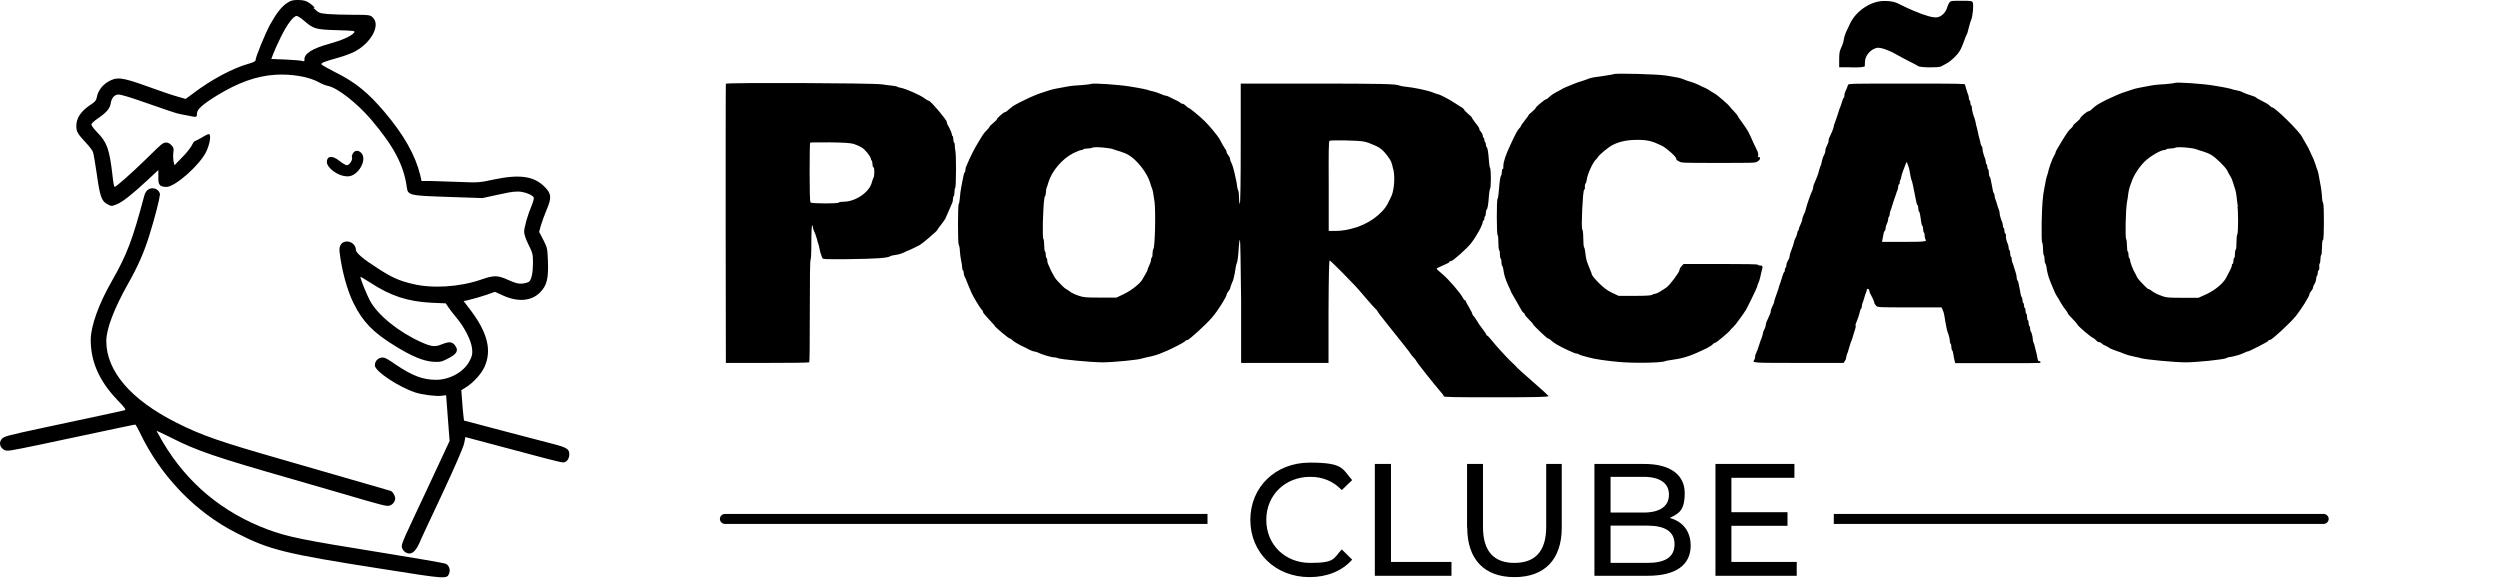 <?xml version="1.0" encoding="utf-8"?>
<svg xmlns="http://www.w3.org/2000/svg" fill="none" height="100%" overflow="visible" preserveAspectRatio="none" style="display: block;" viewBox="0 0 200 47" width="100%">
<g id="logo_porcao">
<g id="logo">
<g id="Group">
<path d="M148.087 5.379H147.134V4.765C147.134 4.257 147.165 4.088 147.303 3.796C147.395 3.612 147.488 3.32 147.503 3.166C147.518 3.028 147.595 2.767 147.657 2.628C147.718 2.49 147.872 2.152 147.995 1.906C148.471 0.876 149.67 0.077 150.731 0.077C151.791 0.077 151.791 0.323 153.051 0.845C154.066 1.276 154.65 1.429 154.988 1.383C155.326 1.322 155.649 0.999 155.756 0.646C155.802 0.477 155.895 0.277 155.956 0.2C156.064 0.062 156.125 0.062 156.909 0.062C157.662 0.062 157.754 0.077 157.816 0.185C157.908 0.354 157.816 1.307 157.708 1.552C157.662 1.645 157.57 1.937 157.508 2.198C157.447 2.444 157.386 2.69 157.355 2.72C157.324 2.767 157.216 3.013 157.124 3.289C157.032 3.566 156.878 3.919 156.786 4.058C156.586 4.411 156.079 4.888 155.71 5.087C155.557 5.164 155.357 5.272 155.28 5.318C155.095 5.425 153.589 5.41 153.451 5.287C153.39 5.241 153.082 5.072 152.729 4.903C152.39 4.734 151.914 4.473 151.668 4.334C151.084 3.996 150.423 3.781 150.162 3.827C149.639 3.935 149.194 4.457 149.194 4.98C149.194 5.502 149.163 5.272 149.117 5.318C149.071 5.379 148.733 5.395 148.087 5.395M140.587 22.839C140.741 22.47 140.771 22.393 140.817 22.193C140.848 22.009 140.94 21.64 140.986 21.471C141.033 21.317 140.986 21.241 140.833 21.241C140.679 21.241 140.648 21.21 140.633 21.179C140.602 21.133 139.542 21.118 137.636 21.118H134.685L134.531 21.287C134.439 21.379 134.362 21.517 134.362 21.594C134.362 21.779 133.563 22.839 133.302 23.008C133.24 23.039 133.056 23.177 132.871 23.285C132.687 23.408 132.487 23.5 132.41 23.5C132.334 23.5 132.226 23.546 132.18 23.577C132.118 23.638 131.749 23.669 130.797 23.669H129.49L128.968 23.423C128.568 23.238 128.322 23.039 127.923 22.654C127.63 22.363 127.385 22.07 127.354 21.978C127.338 21.901 127.292 21.763 127.246 21.671C127.216 21.594 127.154 21.456 127.123 21.363C127.093 21.271 127.031 21.133 127 21.041C126.924 20.872 126.862 20.58 126.816 20.134C126.801 19.965 126.754 19.811 126.724 19.78C126.693 19.75 126.662 19.427 126.662 19.073C126.662 18.72 126.631 18.397 126.585 18.366C126.478 18.274 126.616 15.323 126.724 15.2C126.831 15.077 126.785 15.047 126.785 14.924C126.785 14.801 126.816 14.693 126.847 14.678C126.877 14.662 126.924 14.524 126.939 14.386C126.985 13.94 127.446 12.941 127.692 12.741C127.738 12.695 127.8 12.634 127.83 12.572C127.923 12.388 128.706 11.742 129.029 11.589C129.582 11.312 130.197 11.189 130.996 11.189C131.811 11.189 132.164 11.281 132.933 11.65C133.317 11.835 134.101 12.541 134.101 12.695C134.101 12.849 134.193 12.818 134.301 12.895C134.485 13.033 134.516 13.033 137.436 13.033C140.356 13.033 140.402 13.033 140.587 12.926C140.787 12.834 140.894 12.572 140.725 12.572C140.556 12.572 140.664 12.495 140.664 12.403C140.664 12.311 140.633 12.188 140.602 12.111C140.571 12.05 140.418 11.727 140.264 11.404C140.126 11.066 139.941 10.697 139.88 10.574C139.818 10.451 139.603 10.113 139.388 9.821C139.173 9.544 139.004 9.283 139.004 9.252C139.004 9.222 138.865 9.068 138.712 8.899C138.558 8.745 138.404 8.576 138.389 8.53C138.343 8.438 137.405 7.608 137.175 7.485C137.067 7.423 136.883 7.316 136.775 7.239C136.668 7.162 136.514 7.085 136.422 7.039C136.33 7.009 136.099 6.901 135.899 6.793C135.699 6.701 135.438 6.594 135.315 6.563C135.115 6.517 134.793 6.394 134.516 6.286C134.362 6.225 134.193 6.194 133.256 6.04C132.564 5.933 129.183 5.84 129.091 5.933C129.06 5.948 128.752 6.01 128.399 6.056C127.615 6.163 127.323 6.209 127.154 6.271C126.893 6.378 126.555 6.486 126.355 6.547C126.247 6.578 126.032 6.655 125.894 6.717C125.755 6.778 125.494 6.886 125.325 6.947C125.156 7.024 124.972 7.101 124.925 7.147C124.864 7.178 124.68 7.285 124.495 7.377C124.311 7.47 124.065 7.639 123.957 7.746C123.85 7.854 123.727 7.946 123.681 7.946C123.588 7.946 122.866 8.545 122.851 8.638C122.851 8.684 122.712 8.822 122.559 8.945C122.405 9.068 122.267 9.206 122.267 9.237C122.267 9.268 122.128 9.452 121.959 9.667C121.79 9.867 121.667 10.067 121.667 10.098C121.667 10.129 121.606 10.205 121.544 10.267C121.406 10.405 121.268 10.651 120.868 11.512C120.453 12.388 120.269 12.941 120.269 13.279C120.269 13.617 120.238 13.479 120.207 13.51C120.176 13.525 120.146 13.648 120.146 13.771C120.146 13.894 120.115 14.017 120.084 14.048C120.023 14.124 119.961 14.54 119.9 15.339C119.884 15.615 119.838 15.861 119.808 15.892C119.715 15.984 119.731 18.766 119.808 18.812C119.854 18.828 119.869 19.104 119.869 19.412C119.869 19.719 119.9 19.996 119.93 20.011C119.977 20.026 119.992 20.18 119.992 20.349C119.992 20.518 120.023 20.657 120.053 20.687C120.1 20.703 120.115 20.841 120.115 20.979C120.115 21.118 120.146 21.256 120.176 21.271C120.207 21.287 120.253 21.425 120.269 21.563C120.315 21.978 120.453 22.393 120.653 22.824C120.76 23.039 120.853 23.238 120.853 23.269C120.853 23.3 120.945 23.469 121.052 23.654C121.344 24.145 121.498 24.422 121.667 24.729C121.744 24.868 121.836 25.006 121.882 25.021C121.944 25.037 121.975 25.098 121.975 25.144C121.975 25.191 122.128 25.375 122.313 25.559C122.497 25.744 122.651 25.913 122.651 25.944C122.651 26.02 123.773 27.096 123.865 27.096C123.957 27.096 124.019 27.173 124.111 27.25C124.203 27.342 124.388 27.465 124.511 27.542C124.972 27.819 125.971 28.28 126.094 28.28C126.217 28.28 126.232 28.295 126.263 28.326C126.293 28.357 126.462 28.418 126.616 28.464C126.785 28.51 127.046 28.572 127.2 28.618C127.554 28.725 128.614 28.879 129.521 28.956C130.658 29.064 132.918 29.033 133.21 28.895C133.256 28.864 133.563 28.818 133.87 28.771C134.731 28.649 135.284 28.464 136.499 27.88C136.714 27.773 136.96 27.619 137.021 27.542C137.083 27.48 137.159 27.419 137.221 27.419C137.313 27.419 138.389 26.497 138.435 26.405C138.435 26.374 138.543 26.266 138.635 26.189C138.727 26.097 138.835 25.974 138.881 25.913C138.927 25.851 139.081 25.621 139.234 25.436C139.373 25.237 139.572 24.96 139.665 24.806C139.849 24.483 140.372 23.408 140.464 23.192C140.495 23.116 140.556 22.962 140.602 22.854M76.42 12.111C76.466 12.142 76.481 12.695 76.481 13.571C76.481 14.447 76.451 15.001 76.42 15.031C76.389 15.047 76.358 15.2 76.358 15.369C76.358 15.539 76.328 15.677 76.297 15.692C76.266 15.708 76.235 15.815 76.235 15.938C76.235 16.061 76.205 16.184 76.174 16.245C76.143 16.307 76.082 16.43 76.051 16.522C76.02 16.614 75.913 16.829 75.836 17.014C75.759 17.198 75.667 17.398 75.636 17.475C75.605 17.552 75.436 17.782 75.282 17.982C75.114 18.182 74.975 18.382 74.975 18.413C74.975 18.474 73.807 19.473 73.592 19.596C73.361 19.719 72.731 20.026 72.701 20.026C72.67 20.026 72.516 20.103 72.316 20.195C72.132 20.288 71.824 20.38 71.64 20.395C71.456 20.426 71.271 20.457 71.24 20.487C71.041 20.641 70.18 20.703 67.798 20.733C65.953 20.749 65.815 20.733 65.784 20.641C65.769 20.58 65.723 20.457 65.692 20.38C65.631 20.241 65.554 19.903 65.538 19.78C65.538 19.734 65.508 19.642 65.477 19.55C65.446 19.458 65.385 19.258 65.354 19.12C65.277 18.843 65.185 18.597 65.093 18.413C65.062 18.351 65.031 18.228 65.031 18.167C65.031 18.105 65.001 18.028 64.97 18.028C64.939 18.028 64.908 18.52 64.908 19.381C64.908 20.241 64.877 20.749 64.847 20.779C64.801 20.81 64.785 22.193 64.785 24.868C64.785 27.542 64.77 28.956 64.739 28.987C64.708 29.017 63.187 29.033 61.373 29.033H58.069C58.069 29.017 58.053 17.905 58.053 17.905C58.053 11.788 58.053 6.747 58.069 6.701C58.1 6.594 69.719 6.64 70.533 6.747C70.825 6.793 71.21 6.839 71.394 6.855C71.579 6.87 71.763 6.916 71.794 6.947C71.84 6.978 71.978 7.009 72.117 7.039C72.501 7.116 73.623 7.608 73.945 7.854C74.099 7.977 74.284 8.069 74.314 8.069C74.453 8.069 75.744 9.591 75.744 9.76C75.744 9.929 75.836 10.005 75.943 10.221C76.051 10.436 76.143 10.666 76.143 10.728C76.143 10.789 76.174 10.866 76.205 10.882C76.235 10.897 76.266 11.02 76.266 11.143C76.266 11.266 76.297 11.389 76.328 11.404C76.374 11.419 76.389 11.573 76.389 11.742C76.389 11.911 76.42 12.05 76.451 12.08M69.857 13.371C69.826 13.356 69.796 13.233 69.796 13.11C69.796 12.987 69.765 12.864 69.734 12.849C69.704 12.834 69.673 12.757 69.673 12.711C69.673 12.541 69.212 11.957 68.92 11.788C68.766 11.696 68.489 11.573 68.29 11.512C68.013 11.435 67.506 11.404 66.399 11.389C65.554 11.389 64.847 11.389 64.816 11.404C64.785 11.435 64.77 12.495 64.77 13.786C64.77 15.077 64.785 16.138 64.847 16.199C64.939 16.292 67.06 16.307 67.121 16.199C67.137 16.153 67.306 16.138 67.475 16.138C68.428 16.138 69.519 15.4 69.734 14.632C69.78 14.447 69.857 14.248 69.888 14.201C69.965 14.048 69.965 13.433 69.888 13.387M123.85 31.692C123.865 31.753 123.004 31.784 119.685 31.784C116.365 31.784 115.504 31.768 115.504 31.707C115.504 31.646 115.366 31.461 115.181 31.261C114.751 30.77 113.306 28.941 113.306 28.895C113.306 28.848 113.245 28.802 113.199 28.725C113.137 28.649 113.03 28.541 112.968 28.464C112.907 28.387 112.845 28.326 112.845 28.295C112.845 28.264 112.261 27.527 110.847 25.759C110.494 25.329 110.202 24.929 110.202 24.898C110.202 24.868 110.125 24.791 110.048 24.714C109.956 24.637 109.602 24.238 109.249 23.823C108.895 23.408 108.511 22.962 108.403 22.854C108.296 22.747 107.804 22.239 107.328 21.748C106.836 21.256 106.421 20.841 106.375 20.841C106.329 20.841 106.298 21.809 106.282 24.929V29.033H99.289V24.099C99.259 21.148 99.228 19.181 99.197 19.181C99.166 19.181 99.12 19.442 99.105 19.765C99.059 20.472 99.013 20.902 98.936 21.072C98.905 21.148 98.859 21.317 98.844 21.471C98.828 21.609 98.782 21.794 98.782 21.871C98.767 21.948 98.721 22.086 98.705 22.209C98.69 22.316 98.613 22.532 98.536 22.685C98.475 22.839 98.413 23.008 98.413 23.054C98.413 23.1 98.352 23.208 98.275 23.3C98.198 23.392 98.137 23.5 98.137 23.546C98.137 23.73 97.445 24.837 96.984 25.375C96.538 25.913 95.124 27.204 94.986 27.204C94.848 27.204 94.878 27.25 94.817 27.296C94.679 27.419 93.864 27.834 93.388 28.049C93.172 28.141 92.896 28.249 92.788 28.295C92.573 28.387 92.143 28.51 91.728 28.587C91.589 28.618 91.42 28.664 91.359 28.679C91.113 28.787 89.038 28.987 88.208 28.987C87.347 28.987 84.858 28.756 84.612 28.649C84.519 28.602 84.397 28.587 84.32 28.587C84.105 28.587 83.321 28.357 82.998 28.188C82.936 28.157 82.829 28.126 82.767 28.126C82.706 28.126 82.522 28.064 82.368 27.988C82.214 27.911 81.876 27.726 81.599 27.603C81.338 27.465 81.061 27.296 81 27.219C80.923 27.142 80.831 27.081 80.785 27.081C80.692 27.081 79.617 26.174 79.571 26.067C79.571 26.036 79.448 25.913 79.34 25.79C78.925 25.36 78.633 25.021 78.633 24.945C78.633 24.868 78.587 24.806 78.51 24.745C78.372 24.591 77.849 23.715 77.726 23.438C77.649 23.269 77.542 23.008 77.434 22.747C77.281 22.347 77.219 22.209 77.158 22.101C77.127 22.04 77.096 21.917 77.096 21.825C77.096 21.732 77.065 21.64 77.035 21.625C77.004 21.609 76.973 21.502 76.973 21.41C76.973 21.317 76.942 21.056 76.896 20.872C76.85 20.672 76.804 20.318 76.789 20.073C76.789 19.842 76.727 19.611 76.697 19.581C76.62 19.488 76.62 16.399 76.697 16.322C76.727 16.292 76.773 16.076 76.789 15.831C76.804 15.585 76.85 15.216 76.896 15.001C76.942 14.785 76.989 14.524 77.004 14.432C77.081 14.002 77.127 13.832 77.173 13.786C77.204 13.771 77.234 13.679 77.234 13.587C77.234 13.494 77.265 13.371 77.296 13.31C77.327 13.248 77.388 13.126 77.419 13.033C77.603 12.588 77.987 11.819 78.234 11.435C78.372 11.189 78.556 10.912 78.618 10.805C78.679 10.697 78.833 10.513 78.956 10.405C79.063 10.298 79.171 10.159 79.171 10.129C79.171 10.098 79.309 9.959 79.463 9.836C79.617 9.714 79.755 9.575 79.755 9.529C79.755 9.452 80.293 8.976 80.385 8.976C80.477 8.976 80.57 8.868 80.739 8.73C81.108 8.423 81.138 8.407 82.045 7.961C82.445 7.762 83.029 7.516 83.336 7.423C83.644 7.316 83.951 7.224 83.997 7.208C84.105 7.162 84.781 7.024 85.426 6.916C85.641 6.87 86.149 6.824 86.533 6.809C86.917 6.778 87.255 6.732 87.286 6.717C87.378 6.624 89.607 6.778 90.467 6.932C91.344 7.07 91.789 7.178 91.866 7.208C91.912 7.239 92.066 7.27 92.204 7.301C92.358 7.331 92.635 7.423 92.819 7.5C93.003 7.593 93.203 7.654 93.249 7.654C93.341 7.654 93.449 7.7 93.741 7.854C93.803 7.885 93.972 7.977 94.125 8.038C94.279 8.115 94.417 8.192 94.448 8.238C94.463 8.269 94.54 8.3 94.602 8.3C94.663 8.3 94.786 8.376 94.878 8.469C94.971 8.561 95.063 8.638 95.094 8.638C95.171 8.638 95.924 9.252 96.369 9.683C96.707 10.005 97.445 10.897 97.568 11.127C97.614 11.204 97.722 11.404 97.814 11.589C97.922 11.773 98.029 11.942 98.06 11.973C98.091 12.019 98.121 12.08 98.121 12.142C98.121 12.203 98.183 12.326 98.26 12.418C98.337 12.511 98.398 12.634 98.398 12.695C98.398 12.757 98.444 12.895 98.506 13.018C98.598 13.218 98.675 13.448 98.767 13.848C98.767 13.925 98.828 14.109 98.859 14.278C98.905 14.447 98.951 14.709 98.967 14.878C98.982 15.047 99.028 15.2 99.059 15.246C99.09 15.277 99.12 15.523 99.12 15.784C99.12 16.046 99.151 16.292 99.182 16.307C99.228 16.338 99.259 14.693 99.259 11.512V6.686C99.274 6.686 104.945 6.686 104.945 6.686C110.586 6.686 111.692 6.717 111.938 6.839C112.015 6.87 112.23 6.916 112.399 6.932C113.091 6.993 114.198 7.224 114.659 7.408C114.797 7.47 114.982 7.531 115.058 7.546C115.243 7.577 116.073 8.023 116.472 8.3C116.672 8.438 116.887 8.561 116.964 8.607C117.026 8.638 117.102 8.715 117.133 8.776C117.149 8.837 117.302 8.976 117.456 9.114C117.61 9.237 117.748 9.375 117.748 9.406C117.748 9.437 117.825 9.544 117.902 9.652C118.286 10.144 118.347 10.236 118.347 10.313C118.347 10.39 118.409 10.467 118.486 10.559C118.563 10.651 118.624 10.789 118.624 10.866C118.624 10.943 118.655 11.02 118.686 11.02C118.716 11.02 118.747 11.097 118.747 11.174C118.747 11.251 118.778 11.358 118.808 11.373C118.855 11.389 118.87 11.481 118.87 11.573C118.87 11.665 118.901 11.742 118.931 11.773C119.008 11.819 119.07 12.203 119.116 12.88C119.131 13.156 119.177 13.402 119.208 13.433C119.239 13.479 119.27 13.848 119.27 14.278C119.27 14.709 119.239 15.077 119.208 15.108C119.177 15.139 119.131 15.4 119.116 15.662C119.07 16.322 119.008 16.722 118.931 16.768C118.901 16.783 118.87 16.906 118.87 17.029C118.87 17.152 118.839 17.275 118.808 17.291C118.778 17.306 118.747 17.398 118.747 17.49C118.747 17.583 118.716 17.644 118.686 17.644C118.655 17.644 118.624 17.69 118.624 17.736C118.624 17.982 118.117 18.904 117.687 19.458C117.333 19.903 116.226 20.887 116.088 20.887C115.95 20.887 115.965 20.918 115.95 20.964C115.904 21.025 115.75 21.102 115.12 21.379C115.012 21.425 114.935 21.471 114.935 21.502C114.935 21.532 115.135 21.717 115.397 21.932C115.873 22.332 116.795 23.392 117.01 23.792C117.072 23.915 117.149 24.022 117.195 24.022C117.241 24.022 117.256 24.053 117.256 24.084C117.256 24.115 117.379 24.345 117.517 24.576C117.656 24.806 117.779 25.052 117.779 25.098C117.779 25.144 117.825 25.221 117.871 25.267C117.932 25.313 118.04 25.483 118.148 25.651C118.24 25.821 118.455 26.143 118.624 26.343C118.778 26.543 118.916 26.758 118.916 26.789C118.916 26.82 118.947 26.85 118.978 26.85C119.008 26.85 119.162 27.004 119.316 27.204C119.669 27.649 120.468 28.526 120.837 28.879C120.991 29.017 121.16 29.186 121.206 29.233C121.344 29.417 121.836 29.847 122.835 30.723C123.404 31.215 123.865 31.646 123.896 31.692M92.358 16.122C92.266 15.446 92.22 15.185 92.143 15.031C92.112 14.954 92.05 14.77 92.004 14.601C91.774 13.832 90.944 12.772 90.268 12.388C90.114 12.296 89.807 12.173 89.591 12.111C89.376 12.05 89.146 11.973 89.069 11.942C88.992 11.911 88.808 11.865 88.638 11.85C88.008 11.758 87.47 11.758 87.378 11.819C87.332 11.85 87.148 11.881 86.994 11.881C86.84 11.881 86.702 11.911 86.671 11.942C86.656 11.973 86.564 12.004 86.502 12.004C86.441 12.004 86.149 12.111 85.872 12.249C84.996 12.68 84.135 13.694 83.874 14.586C83.828 14.755 83.766 14.939 83.736 15.001C83.705 15.062 83.674 15.231 83.674 15.369C83.674 15.508 83.644 15.646 83.613 15.677C83.52 15.769 83.474 16.43 83.428 17.828C83.413 18.628 83.428 19.073 83.474 19.12C83.505 19.15 83.536 19.381 83.536 19.627C83.536 19.873 83.567 20.103 83.597 20.119C83.644 20.134 83.659 20.257 83.659 20.38C83.659 20.503 83.69 20.626 83.72 20.641C83.766 20.657 83.782 20.749 83.782 20.841C83.782 20.933 83.812 21.056 83.843 21.118C83.874 21.179 83.936 21.317 83.982 21.425C84.028 21.532 84.105 21.717 84.166 21.809C84.228 21.901 84.304 22.07 84.35 22.147C84.397 22.239 84.519 22.393 84.627 22.501C84.735 22.608 84.888 22.777 84.981 22.87C85.073 22.977 85.211 23.07 85.273 23.116C85.35 23.146 85.503 23.254 85.626 23.346C85.749 23.438 86.041 23.577 86.287 23.654C86.687 23.792 86.84 23.807 88.024 23.807H89.315L89.899 23.531C90.513 23.238 91.251 22.654 91.405 22.332C91.451 22.239 91.574 22.04 91.651 21.901C91.743 21.763 91.805 21.625 91.805 21.579C91.805 21.532 91.866 21.379 91.943 21.225C92.02 21.072 92.081 20.887 92.081 20.795C92.081 20.703 92.112 20.626 92.143 20.595C92.189 20.58 92.204 20.426 92.204 20.272C92.204 20.119 92.235 19.965 92.266 19.934C92.404 19.78 92.466 16.937 92.358 16.061M111.462 13.571C111.324 12.941 111.308 12.895 110.97 12.434C110.647 12.019 110.448 11.85 110.094 11.681C109.572 11.45 109.402 11.389 109.126 11.327C108.757 11.235 106.467 11.189 106.359 11.266C106.298 11.312 106.282 12.08 106.298 14.893V18.474C106.313 18.474 106.851 18.474 106.851 18.474C107.143 18.474 107.512 18.428 107.681 18.397C107.85 18.366 108.096 18.305 108.25 18.259C109.387 17.982 110.586 17.137 111.016 16.292C111.155 16.03 111.293 15.738 111.339 15.631C111.539 15.108 111.6 14.186 111.477 13.571M163.211 28.91C163.257 28.971 163.257 29.002 163.195 29.033C163.134 29.048 161.597 29.064 159.752 29.048H156.417C156.417 29.033 156.356 28.802 156.356 28.802C156.325 28.679 156.279 28.449 156.264 28.31C156.248 28.172 156.202 28.049 156.171 28.018C156.141 28.003 156.11 27.88 156.11 27.757C156.11 27.634 156.079 27.511 156.048 27.496C156.018 27.48 155.987 27.373 155.987 27.281C155.987 27.112 155.91 26.82 155.787 26.497C155.756 26.42 155.726 26.251 155.695 26.097C155.68 25.959 155.633 25.774 155.618 25.698C155.618 25.621 155.572 25.452 155.557 25.298C155.541 25.16 155.48 24.929 155.418 24.806L155.326 24.591H152.775C150.239 24.591 150.223 24.591 150.085 24.453C150.008 24.376 149.947 24.268 149.947 24.222C149.947 24.176 149.885 24.007 149.808 23.853C149.732 23.715 149.639 23.531 149.609 23.469C149.578 23.408 149.547 23.315 149.547 23.254C149.547 23.192 149.501 23.146 149.455 23.116C149.393 23.1 149.347 23.116 149.347 23.177C149.347 23.238 149.317 23.331 149.286 23.392C149.255 23.454 149.194 23.638 149.148 23.807C149.101 23.976 149.04 24.161 149.009 24.222C148.979 24.284 148.948 24.407 148.948 24.499C148.948 24.591 148.917 24.683 148.886 24.699C148.856 24.714 148.809 24.822 148.794 24.914C148.763 25.114 148.564 25.682 148.471 25.882C148.441 25.944 148.425 26.02 148.456 26.067C148.471 26.097 148.456 26.189 148.425 26.282C148.394 26.374 148.333 26.574 148.287 26.727C148.21 27.019 148.164 27.158 148.041 27.45C148.01 27.542 147.949 27.742 147.903 27.911C147.857 28.08 147.795 28.264 147.764 28.326C147.734 28.387 147.703 28.51 147.703 28.572C147.703 28.633 147.657 28.787 147.595 28.864L147.488 29.033H143.907C140.356 29.033 140.126 29.033 140.326 28.818C140.356 28.771 140.402 28.679 140.402 28.587C140.402 28.495 140.433 28.387 140.464 28.31C140.556 28.111 140.648 27.88 140.741 27.573C140.787 27.404 140.848 27.235 140.863 27.204C140.91 27.142 141.002 26.82 141.033 26.681C141.033 26.589 141.125 26.374 141.202 26.236C141.232 26.174 141.263 26.051 141.263 25.99C141.263 25.928 141.294 25.805 141.325 25.744C141.355 25.682 141.417 25.544 141.463 25.436C141.509 25.329 141.57 25.191 141.601 25.129C141.632 25.067 141.663 24.96 141.663 24.883C141.663 24.806 141.724 24.637 141.801 24.483C141.878 24.345 141.939 24.176 141.939 24.13C141.939 24.053 142.047 23.746 142.201 23.315C142.231 23.238 142.293 23.07 142.324 22.916C142.37 22.777 142.431 22.593 142.462 22.516C142.493 22.439 142.554 22.239 142.6 22.07C142.662 21.901 142.708 21.763 142.739 21.763C142.769 21.763 142.785 21.686 142.785 21.609C142.785 21.533 142.815 21.425 142.846 21.41C142.892 21.394 142.908 21.317 142.908 21.241C142.908 21.164 142.938 21.056 142.969 20.979C143.015 20.902 143.061 20.779 143.107 20.718C143.154 20.641 143.169 20.534 143.169 20.472C143.169 20.411 143.246 20.165 143.338 19.934C143.43 19.704 143.507 19.458 143.507 19.412C143.507 19.366 143.568 19.181 143.645 19.027C143.722 18.889 143.784 18.689 143.784 18.628C143.784 18.566 143.814 18.474 143.845 18.459C143.891 18.443 143.907 18.366 143.907 18.32C143.907 18.274 143.968 18.09 144.045 17.951C144.122 17.798 144.183 17.613 144.183 17.552C144.183 17.49 144.214 17.383 144.245 17.306C144.352 17.091 144.445 16.86 144.475 16.691C144.537 16.415 144.86 15.477 144.998 15.216C145.029 15.154 145.059 15.031 145.059 14.97C145.059 14.908 145.09 14.785 145.121 14.724C145.167 14.616 145.259 14.432 145.382 14.094C145.413 14.017 145.49 13.817 145.52 13.648C145.567 13.479 145.628 13.31 145.643 13.279C145.674 13.233 145.72 13.095 145.736 12.957C145.766 12.818 145.812 12.649 145.843 12.572C145.874 12.495 145.935 12.388 145.966 12.311C146.012 12.234 146.028 12.111 146.028 12.05C146.028 11.988 146.058 11.85 146.104 11.758C146.258 11.435 146.289 11.373 146.289 11.251C146.289 11.127 146.32 11.066 146.35 11.005C146.489 10.728 146.688 10.252 146.688 10.175C146.688 10.098 146.735 9.944 146.811 9.76C146.873 9.575 146.996 9.252 147.057 9.037C147.119 8.822 147.196 8.592 147.226 8.545C147.257 8.484 147.319 8.3 147.365 8.13C147.411 7.961 147.472 7.823 147.503 7.823C147.534 7.823 147.549 7.746 147.549 7.654C147.549 7.562 147.58 7.439 147.611 7.362C147.687 7.224 147.795 6.947 147.841 6.793C147.872 6.686 148.164 6.686 152.529 6.686C156.894 6.686 157.186 6.701 157.201 6.763C157.201 6.809 157.263 6.978 157.309 7.147C157.355 7.316 157.416 7.5 157.447 7.562C157.478 7.623 157.508 7.762 157.508 7.838C157.508 7.915 157.539 8.023 157.57 8.038C157.616 8.054 157.631 8.146 157.631 8.238C157.631 8.33 157.662 8.423 157.693 8.438C157.739 8.453 157.754 8.561 157.754 8.653C157.754 8.822 157.831 9.114 157.954 9.437C157.985 9.514 158.016 9.652 158.046 9.775C158.062 9.883 158.108 10.098 158.154 10.236C158.185 10.374 158.231 10.559 158.246 10.636C158.246 10.713 158.308 10.882 158.338 11.035C158.385 11.174 158.431 11.389 158.446 11.481C158.461 11.573 158.507 11.681 158.538 11.696C158.569 11.711 158.6 11.804 158.6 11.896C158.6 12.08 158.707 12.449 158.8 12.664C158.83 12.726 158.861 12.849 158.861 12.941C158.861 13.033 158.892 13.126 158.922 13.141C158.969 13.156 158.984 13.248 158.984 13.341C158.984 13.433 159.015 13.525 159.045 13.54C159.092 13.556 159.107 13.694 159.107 13.832C159.107 13.971 159.138 14.109 159.168 14.124C159.199 14.14 159.245 14.263 159.261 14.37C159.276 14.493 159.322 14.662 159.337 14.755C159.353 14.847 159.384 15.031 159.414 15.17C159.43 15.308 159.476 15.431 159.506 15.462C159.537 15.477 159.568 15.569 159.568 15.662C159.568 15.754 159.599 15.877 159.629 15.938C159.66 16 159.722 16.184 159.768 16.353C159.814 16.522 159.875 16.707 159.906 16.768C159.937 16.829 159.968 16.953 159.968 17.029C159.968 17.183 160.075 17.567 160.167 17.752C160.198 17.813 160.229 17.936 160.229 18.028C160.229 18.121 160.26 18.213 160.29 18.228C160.336 18.244 160.352 18.351 160.352 18.459C160.352 18.566 160.383 18.674 160.429 18.689C160.475 18.705 160.49 18.797 160.475 18.858C160.444 18.981 160.521 19.289 160.628 19.535C160.659 19.596 160.69 19.719 160.69 19.811C160.69 19.903 160.721 19.996 160.751 20.011C160.798 20.026 160.813 20.149 160.813 20.272C160.813 20.395 160.844 20.518 160.874 20.534C160.92 20.549 160.936 20.641 160.936 20.733C160.936 20.826 160.967 20.948 160.997 21.01C161.028 21.072 161.09 21.256 161.136 21.425C161.182 21.594 161.243 21.794 161.274 21.871C161.305 21.963 161.335 22.101 161.335 22.209C161.335 22.316 161.366 22.409 161.397 22.439C161.428 22.455 161.474 22.578 161.489 22.685C161.505 22.808 161.551 22.977 161.566 23.07C161.581 23.162 161.627 23.346 161.643 23.485C161.658 23.623 161.704 23.746 161.735 23.776C161.766 23.792 161.797 23.899 161.797 24.007C161.797 24.115 161.827 24.222 161.858 24.238C161.904 24.253 161.919 24.345 161.919 24.437C161.919 24.53 161.95 24.622 161.981 24.637C162.027 24.652 162.042 24.76 162.042 24.868C162.042 24.975 162.073 25.083 162.104 25.098C162.15 25.114 162.165 25.237 162.165 25.36C162.165 25.483 162.196 25.605 162.227 25.621C162.273 25.636 162.288 25.744 162.288 25.851C162.288 25.959 162.319 26.067 162.35 26.082C162.396 26.097 162.411 26.205 162.411 26.312C162.411 26.42 162.442 26.512 162.473 26.543C162.534 26.574 162.642 27.081 162.626 27.189C162.626 27.219 162.642 27.327 162.688 27.419C162.734 27.527 162.78 27.649 162.78 27.711C162.78 27.757 162.842 27.926 162.872 28.08C162.918 28.218 162.965 28.449 162.98 28.572C162.995 28.695 163.041 28.848 163.072 28.879M154.05 19.15C154.004 19.104 153.974 18.981 153.974 18.858C153.974 18.735 153.943 18.628 153.912 18.597C153.881 18.582 153.851 18.459 153.851 18.336C153.851 18.213 153.82 18.09 153.789 18.075C153.758 18.059 153.712 17.921 153.697 17.767C153.682 17.629 153.635 17.383 153.62 17.244C153.605 17.106 153.559 16.953 153.528 16.937C153.497 16.922 153.466 16.799 153.466 16.676C153.466 16.553 153.436 16.445 153.405 16.415C153.374 16.399 153.328 16.292 153.313 16.199C153.22 15.754 153.067 14.939 153.021 14.755C153.005 14.647 152.959 14.493 152.928 14.416C152.898 14.34 152.852 14.186 152.836 14.063C152.821 13.956 152.775 13.756 152.759 13.633C152.744 13.525 152.698 13.356 152.667 13.295C152.636 13.218 152.59 13.095 152.575 13.033C152.56 12.926 152.529 12.941 152.452 13.126C152.314 13.464 152.114 14.002 152.098 14.171C152.098 14.248 152.052 14.355 152.022 14.401C151.991 14.447 151.976 14.54 151.976 14.601C151.976 14.662 151.976 14.724 151.914 14.755C151.883 14.77 151.853 14.862 151.853 14.954C151.853 15.047 151.822 15.17 151.791 15.231C151.76 15.293 151.699 15.462 151.653 15.615C151.607 15.754 151.545 15.938 151.514 16.015C151.484 16.092 151.422 16.276 151.376 16.445C151.33 16.614 151.269 16.799 151.238 16.86C151.207 16.922 151.176 17.06 151.176 17.137C151.176 17.214 151.146 17.321 151.115 17.337C151.084 17.352 151.053 17.444 151.053 17.537C151.053 17.629 151.007 17.782 150.961 17.875C150.9 17.982 150.854 18.136 150.854 18.228C150.854 18.32 150.823 18.428 150.777 18.474C150.715 18.535 150.685 18.612 150.608 19.104L150.562 19.35H152.283C153.989 19.35 154.219 19.319 154.02 19.135M185.819 19.212C185.788 19.227 185.757 19.504 185.757 19.811C185.757 20.119 185.727 20.395 185.696 20.411C185.665 20.426 185.634 20.58 185.634 20.749C185.634 20.918 185.604 21.056 185.573 21.087C185.542 21.102 185.527 21.225 185.542 21.348C185.558 21.471 185.542 21.594 185.496 21.609C185.45 21.64 185.419 21.748 185.419 21.84C185.419 21.932 185.388 22.055 185.358 22.07C185.327 22.086 185.296 22.178 185.296 22.27C185.296 22.363 185.266 22.485 185.235 22.562C185.204 22.639 185.143 22.762 185.096 22.824C185.066 22.9 185.035 22.993 185.035 23.039C185.035 23.085 184.973 23.192 184.897 23.285C184.82 23.377 184.758 23.485 184.758 23.531C184.758 23.7 184.113 24.714 183.682 25.267C183.237 25.821 181.761 27.189 181.608 27.189C181.454 27.189 181.5 27.235 181.454 27.281C181.377 27.373 179.932 28.111 179.84 28.111C179.748 28.111 179.671 28.172 179.517 28.234C179.225 28.372 178.795 28.495 178.442 28.556C178.334 28.556 178.18 28.602 178.119 28.649C177.857 28.771 175.706 28.987 174.86 28.987C174.015 28.987 171.648 28.771 171.249 28.649C171.126 28.602 170.941 28.572 170.849 28.556C170.526 28.495 170.081 28.372 169.881 28.28C169.773 28.234 169.497 28.126 169.251 28.049C169.02 27.972 168.774 27.865 168.728 27.819C168.667 27.773 168.528 27.696 168.421 27.649C168.298 27.603 168.175 27.527 168.129 27.465C168.083 27.419 168.006 27.373 167.929 27.373C167.852 27.373 167.76 27.311 167.698 27.235C167.637 27.158 167.514 27.066 167.452 27.035C167.268 26.973 166.238 26.097 166.192 25.959C166.177 25.913 165.992 25.698 165.793 25.498C165.593 25.298 165.424 25.114 165.424 25.067C165.424 25.021 165.331 24.898 165.239 24.776C165.132 24.652 164.963 24.391 164.855 24.207C164.763 24.022 164.624 23.807 164.563 23.715C164.44 23.531 164.363 23.346 164.087 22.685C164.056 22.593 163.994 22.455 163.964 22.363C163.856 22.101 163.764 21.717 163.718 21.363C163.702 21.225 163.656 21.102 163.625 21.072C163.595 21.056 163.564 20.902 163.564 20.749C163.564 20.595 163.533 20.441 163.503 20.411C163.472 20.395 163.441 20.165 163.441 19.919C163.441 19.673 163.41 19.442 163.38 19.412C163.333 19.366 163.318 18.828 163.333 17.813C163.364 16.369 163.41 15.708 163.564 14.97C163.595 14.785 163.656 14.54 163.672 14.401C163.702 14.278 163.733 14.124 163.764 14.063C163.779 14.017 163.81 13.925 163.825 13.863C163.902 13.464 164.179 12.695 164.332 12.449C164.394 12.357 164.44 12.249 164.44 12.219C164.44 12.142 164.532 11.973 164.917 11.343C165.301 10.713 165.516 10.39 165.685 10.267C165.762 10.205 165.839 10.113 165.839 10.067C165.839 10.021 165.977 9.883 166.131 9.76C166.284 9.637 166.423 9.498 166.423 9.452C166.423 9.36 166.976 8.899 167.084 8.899C167.191 8.899 167.283 8.791 167.437 8.653C167.76 8.376 167.867 8.315 168.528 7.977C169.005 7.746 169.742 7.423 169.988 7.362C170.096 7.331 170.234 7.285 170.68 7.131C170.788 7.085 171.495 6.947 172.109 6.839C172.325 6.793 172.832 6.747 173.216 6.732C173.6 6.701 173.938 6.655 173.969 6.64C174.061 6.547 176.29 6.701 177.15 6.855C178.027 6.993 178.472 7.101 178.549 7.131C178.595 7.162 178.749 7.193 178.918 7.224C179.087 7.254 179.318 7.316 179.441 7.393C179.563 7.454 179.84 7.562 180.055 7.623C180.27 7.685 180.455 7.762 180.47 7.792C180.47 7.823 180.716 7.946 180.977 8.084C181.239 8.207 181.515 8.376 181.577 8.453C181.654 8.53 181.731 8.592 181.777 8.592C182.007 8.592 184.021 10.574 184.174 10.974C184.205 11.02 184.313 11.22 184.42 11.404C184.528 11.589 184.666 11.819 184.712 11.927C184.758 12.034 184.835 12.188 184.866 12.265C185.05 12.634 185.143 12.849 185.25 13.187C185.296 13.325 185.342 13.51 185.388 13.587C185.419 13.663 185.45 13.802 185.481 13.925C185.496 14.032 185.527 14.186 185.542 14.263C185.65 14.785 185.727 15.262 185.757 15.692C185.757 15.969 185.819 16.215 185.85 16.261C185.942 16.353 185.926 19.135 185.85 19.181M179.056 16.553C179.026 16.522 178.979 16.307 178.964 16.061C178.918 15.569 178.856 15.231 178.78 15.031C178.749 14.954 178.687 14.77 178.641 14.601C178.595 14.432 178.503 14.201 178.411 14.078C178.334 13.956 178.226 13.756 178.18 13.648C178.042 13.356 177.258 12.603 176.92 12.403C176.751 12.296 176.444 12.173 176.228 12.111C176.013 12.05 175.767 11.973 175.706 11.942C175.629 11.911 175.445 11.865 175.275 11.85C174.645 11.758 174.107 11.758 174.015 11.819C173.969 11.85 173.785 11.881 173.631 11.881C173.477 11.881 173.339 11.911 173.308 11.942C173.293 11.973 173.216 12.004 173.139 12.004C172.862 12.004 172.017 12.495 171.587 12.91C171.141 13.341 170.68 14.048 170.511 14.586C170.449 14.755 170.373 14.954 170.357 15.031C170.327 15.108 170.296 15.293 170.265 15.462C170.25 15.631 170.204 15.954 170.157 16.184C170.05 16.799 170.004 19.043 170.096 19.135C170.127 19.166 170.157 19.396 170.157 19.642C170.157 19.888 170.188 20.119 170.219 20.134C170.265 20.149 170.28 20.272 170.28 20.395C170.28 20.518 170.311 20.641 170.342 20.657C170.388 20.672 170.403 20.749 170.403 20.81C170.403 20.948 170.619 21.532 170.788 21.825C170.849 21.917 170.926 22.07 170.957 22.163C171.033 22.301 171.156 22.455 171.648 22.947C171.756 23.054 171.848 23.131 171.894 23.131C171.94 23.131 172.048 23.192 172.155 23.285C172.371 23.438 172.57 23.546 173.062 23.715C173.293 23.807 173.616 23.823 174.615 23.823H175.875L176.459 23.561C177.15 23.254 177.827 22.701 178.073 22.255C178.411 21.64 178.549 21.348 178.549 21.241C178.549 21.133 178.58 21.118 178.611 21.102C178.657 21.087 178.672 20.979 178.672 20.872C178.672 20.764 178.703 20.657 178.734 20.641C178.78 20.626 178.795 20.472 178.795 20.303C178.795 20.134 178.826 19.996 178.856 19.965C178.903 19.95 178.918 19.673 178.918 19.366C178.918 19.058 178.949 18.781 178.979 18.766C179.072 18.705 179.072 16.599 178.979 16.507" fill="black" id="Vector"/>
<path d="M100.027 41.589C100.027 38.946 102.056 37.009 104.776 37.009C107.497 37.009 107.358 37.486 108.173 38.408L107.343 39.207C106.651 38.485 105.806 38.147 104.822 38.147C102.809 38.147 101.303 39.607 101.303 41.589C101.303 43.572 102.794 45.032 104.822 45.032C106.851 45.032 106.651 44.679 107.343 43.956L108.173 44.771C107.358 45.693 106.144 46.169 104.761 46.169C102.056 46.169 100.027 44.233 100.027 41.589ZM110.002 37.117H111.278V44.955H116.119V46.062H109.987V37.117H110.002ZM117.364 42.204V37.117H118.639V42.158C118.639 44.141 119.546 45.032 121.16 45.032C122.774 45.032 123.696 44.141 123.696 42.158V37.117H124.941V42.204C124.941 44.801 123.527 46.169 121.16 46.169C118.793 46.169 117.379 44.801 117.379 42.204M135.254 43.649C135.254 45.186 134.086 46.062 131.826 46.062H127.554V37.117H131.565C133.625 37.117 134.777 37.993 134.777 39.438C134.777 40.882 134.285 41.082 133.578 41.436C134.593 41.712 135.254 42.465 135.254 43.664M128.845 38.147V41.005H131.473C132.779 41.005 133.517 40.514 133.517 39.576C133.517 38.638 132.779 38.147 131.473 38.147H128.845ZM133.963 43.541C133.963 42.511 133.194 42.05 131.78 42.05H128.845V45.032H131.78C133.194 45.032 133.963 44.586 133.963 43.541ZM143.738 44.955V46.062H137.236V37.117H143.553V38.224H138.512V40.975H143V42.066H138.512V44.955H143.722H143.738Z" fill="black" id="Vector_2"/>
<path d="M96.6 41.114H57.992C57.777 41.114 57.592 41.298 57.592 41.513C57.592 41.728 57.777 41.913 57.992 41.913H96.6V41.114Z" fill="black" id="Vector_3"/>
<path d="M185.896 41.114H146.704V41.913H185.896C186.111 41.913 186.295 41.728 186.295 41.513C186.295 41.298 186.111 41.114 185.896 41.114Z" fill="black" id="Vector_4"/>
<path d="M24.349 4.764C24.349 4.273 24.994 3.873 26.393 3.489C27.376 3.212 28.037 2.92 28.298 2.644C28.452 2.459 28.437 2.459 26.961 2.413C25.255 2.367 25.071 2.305 24.364 1.691C24.118 1.475 23.826 1.276 23.734 1.276C23.473 1.276 22.95 1.967 22.443 3.012C22.181 3.55 21.905 4.165 21.843 4.35L21.705 4.718L22.873 4.764C23.519 4.795 24.118 4.841 24.21 4.887C24.241 4.887 24.272 4.903 24.287 4.903C24.333 4.903 24.364 4.857 24.364 4.764M25.071 0.63C25.501 1.045 25.547 1.06 26.208 1.122C26.577 1.153 27.499 1.183 28.252 1.183C29.574 1.183 29.62 1.199 29.835 1.414C30.45 2.013 29.712 3.412 28.391 4.119C28.099 4.273 27.484 4.503 27.023 4.626C25.932 4.934 25.686 5.026 25.716 5.149C25.732 5.195 26.239 5.487 26.823 5.779C28.452 6.593 29.451 7.408 30.788 8.991C32.325 10.805 33.232 12.434 33.616 14.002L33.724 14.478H34.446C34.846 14.493 35.876 14.524 36.736 14.555C38.242 14.616 38.335 14.616 39.533 14.355C41.593 13.925 42.73 14.094 43.576 14.954C44.114 15.492 44.144 15.815 43.729 16.783C43.56 17.198 43.345 17.767 43.268 18.044L43.13 18.551L43.468 19.196C43.791 19.826 43.791 19.888 43.837 20.918C43.883 22.316 43.745 22.854 43.191 23.407C42.5 24.099 41.408 24.176 40.24 23.638L39.595 23.346L38.949 23.577C38.35 23.776 37.966 23.884 37.336 24.038L37.09 24.084L37.674 24.852C39.011 26.635 39.364 28.049 38.75 29.371C38.504 29.909 37.873 30.616 37.274 30.985L36.905 31.215L36.967 32.045C36.998 32.491 37.044 33.044 37.074 33.259L37.12 33.644L37.705 33.797C38.611 34.043 43.068 35.211 44.144 35.488C45.343 35.795 45.543 35.918 45.543 36.333C45.543 36.748 45.297 36.994 45.051 36.994C44.805 36.994 43.176 36.548 39.364 35.534L37.228 34.965L37.136 35.457C37.074 35.764 36.413 37.301 35.399 39.468C34.492 41.405 33.647 43.188 33.555 43.434C33.278 44.033 33.032 44.279 32.74 44.279C32.448 44.279 32.141 43.987 32.141 43.695C32.141 43.403 32.587 42.527 33.124 41.359C33.662 40.206 34.538 38.362 35.046 37.255L35.968 35.273L35.829 33.459C35.753 32.475 35.691 31.645 35.691 31.63C35.691 31.615 35.537 31.63 35.338 31.661C34.907 31.722 33.816 31.584 33.232 31.4C31.849 30.939 29.989 29.694 29.989 29.233C29.989 28.771 30.373 28.602 30.619 28.602C30.865 28.602 31.203 28.864 31.664 29.171C32.986 30.062 33.831 30.385 34.892 30.385C35.952 30.385 37.105 29.77 37.566 28.879C37.781 28.464 37.812 28.31 37.766 27.895C37.705 27.25 37.151 26.159 36.506 25.405C36.244 25.083 35.937 24.698 35.845 24.545L35.66 24.268L34.554 24.222C32.617 24.13 31.234 23.669 29.62 22.608C29.205 22.347 28.852 22.132 28.836 22.147C28.79 22.209 29.313 23.53 29.605 24.068C30.235 25.221 31.895 26.558 33.662 27.357C34.523 27.742 34.8 27.772 35.353 27.542C35.937 27.311 36.183 27.327 36.413 27.649C36.706 28.034 36.552 28.326 35.845 28.679C35.322 28.956 35.215 28.971 34.646 28.941C33.893 28.894 32.955 28.51 31.634 27.695C29.851 26.604 29.036 25.759 28.298 24.284C27.776 23.254 27.315 21.548 27.161 20.103C27.115 19.627 27.346 19.319 27.761 19.319C28.175 19.319 28.468 19.673 28.468 19.965C28.468 20.257 29.128 20.764 30.204 21.456C31.326 22.193 31.956 22.47 33.017 22.716C34.6 23.1 36.782 22.962 38.504 22.362C39.533 22.009 39.81 22.009 40.686 22.409C41.285 22.67 41.485 22.716 41.808 22.685C42.039 22.654 42.269 22.593 42.346 22.516C42.531 22.316 42.638 21.794 42.638 20.994C42.638 20.349 42.607 20.226 42.285 19.581C42.069 19.15 41.931 18.735 41.931 18.551C41.931 18.197 42.208 17.214 42.531 16.445C42.653 16.153 42.73 15.861 42.7 15.8C42.623 15.6 41.931 15.323 41.439 15.323C40.947 15.323 40.456 15.446 39.795 15.585L38.596 15.846L35.876 15.754C32.694 15.646 32.633 15.631 32.54 14.954C32.294 13.187 31.495 11.696 29.712 9.59C28.56 8.238 26.977 7.008 26.224 6.87C26.07 6.839 25.778 6.732 25.563 6.609C24.764 6.148 23.38 5.902 22.043 5.979C20.522 6.071 19.031 6.609 17.309 7.669C16.172 8.376 15.757 8.761 15.757 9.083C15.757 9.406 15.711 9.391 15.066 9.252C14.835 9.206 14.543 9.16 14.42 9.129C14.174 9.099 13.252 8.776 11.177 8.054C10.393 7.777 9.64 7.562 9.502 7.562C9.164 7.562 8.933 7.808 8.856 8.269C8.795 8.684 8.518 9.006 7.796 9.498C7.565 9.652 7.35 9.852 7.319 9.929C7.289 10.021 7.442 10.236 7.765 10.574C8.564 11.389 8.749 11.911 8.995 13.986C9.041 14.524 9.133 14.954 9.164 14.954C9.287 14.954 10.501 13.879 11.653 12.757C12.314 12.096 12.929 11.512 13.021 11.481C13.267 11.343 13.498 11.389 13.713 11.619C13.897 11.804 13.913 11.911 13.867 12.219C13.836 12.434 13.851 12.741 13.882 12.91L13.959 13.218L14.543 12.618C14.866 12.296 15.219 11.865 15.327 11.665C15.419 11.466 15.542 11.296 15.573 11.296C15.603 11.296 15.88 11.158 16.172 10.989C16.464 10.805 16.71 10.697 16.741 10.728C16.894 10.882 16.771 11.558 16.495 12.142C15.957 13.233 14.005 14.954 13.313 14.954C12.622 14.954 12.668 14.616 12.668 14.048V13.602L11.776 14.432C10.516 15.6 9.794 16.169 9.317 16.353C8.933 16.507 8.902 16.507 8.595 16.338C8.119 16.092 7.996 15.707 7.75 13.971C7.627 13.11 7.488 12.311 7.442 12.172C7.396 12.034 7.135 11.696 6.874 11.419C6.213 10.712 6.105 10.528 6.105 10.082C6.105 9.421 6.489 8.868 7.319 8.33C7.611 8.146 7.704 8.023 7.75 7.762C7.827 7.3 8.18 6.809 8.656 6.532C9.333 6.132 9.763 6.178 11.761 6.901C12.699 7.239 13.759 7.608 14.159 7.715L14.85 7.915L15.496 7.439C16.894 6.378 18.616 5.456 19.876 5.103C20.26 4.995 20.445 4.903 20.445 4.811C20.445 4.565 21.213 2.705 21.597 1.983C22.089 1.091 22.535 0.507 22.981 0.231C23.242 0.046 23.442 0 23.795 0C24.41 0 24.64 0.092 25.178 0.599M12.775 15.631C12.775 15.907 12.407 17.352 11.961 18.781C11.546 20.149 11.008 21.363 10.209 22.762C9.118 24.714 8.503 26.328 8.503 27.281C8.503 29.678 10.455 31.968 14.082 33.797C16.111 34.827 17.586 35.334 22.581 36.764C26.746 37.962 31.05 39.207 31.249 39.269C31.449 39.33 31.68 39.791 31.603 39.991C31.511 40.283 31.28 40.468 31.019 40.468C30.758 40.468 30.097 40.268 29.267 40.037C28.452 39.791 25.87 39.053 23.549 38.377C17.217 36.564 15.726 36.056 13.652 34.996C13.021 34.689 12.514 34.443 12.514 34.458C12.514 34.473 12.76 34.888 13.037 35.38C14.989 38.669 17.801 41.005 21.413 42.358C23.042 42.957 24.164 43.188 30.481 44.202C33.247 44.648 35.584 45.047 35.676 45.109C35.922 45.232 36.045 45.586 35.937 45.862C35.753 46.339 35.783 46.339 30.542 45.509C22.765 44.294 21.551 43.987 18.939 42.65C15.619 40.975 12.837 38.07 11.192 34.612C11.023 34.258 10.854 33.966 10.823 33.966C10.747 33.966 9.748 34.181 3.154 35.58C0.787 36.072 0.557 36.118 0.342 35.995C-0.012 35.795 -0.104 35.426 0.126 35.134C0.296 34.919 0.48 34.858 3.508 34.212C9.041 33.029 9.717 32.89 9.932 32.829C10.117 32.783 10.07 32.706 9.348 31.953C7.919 30.447 7.258 28.91 7.258 27.188C7.258 26.097 7.903 24.299 8.948 22.485C10.178 20.318 10.593 19.212 11.546 15.646C11.623 15.385 11.73 15.231 11.899 15.139C12.007 15.077 12.099 15.062 12.207 15.062C12.514 15.062 12.806 15.293 12.806 15.631M28.898 12.234C29.42 12.757 28.652 14.109 27.822 14.109C26.992 14.109 26.147 13.402 26.147 12.956C26.147 12.511 26.531 12.372 27.146 12.864C27.392 13.064 27.668 13.218 27.745 13.218C27.945 13.218 28.222 12.803 28.16 12.618C28.129 12.541 28.16 12.388 28.237 12.265C28.329 12.126 28.437 12.065 28.56 12.065C28.683 12.065 28.79 12.126 28.898 12.234Z" fill="black" id="Vector_5"/>
</g>
</g>
</g>
</svg>